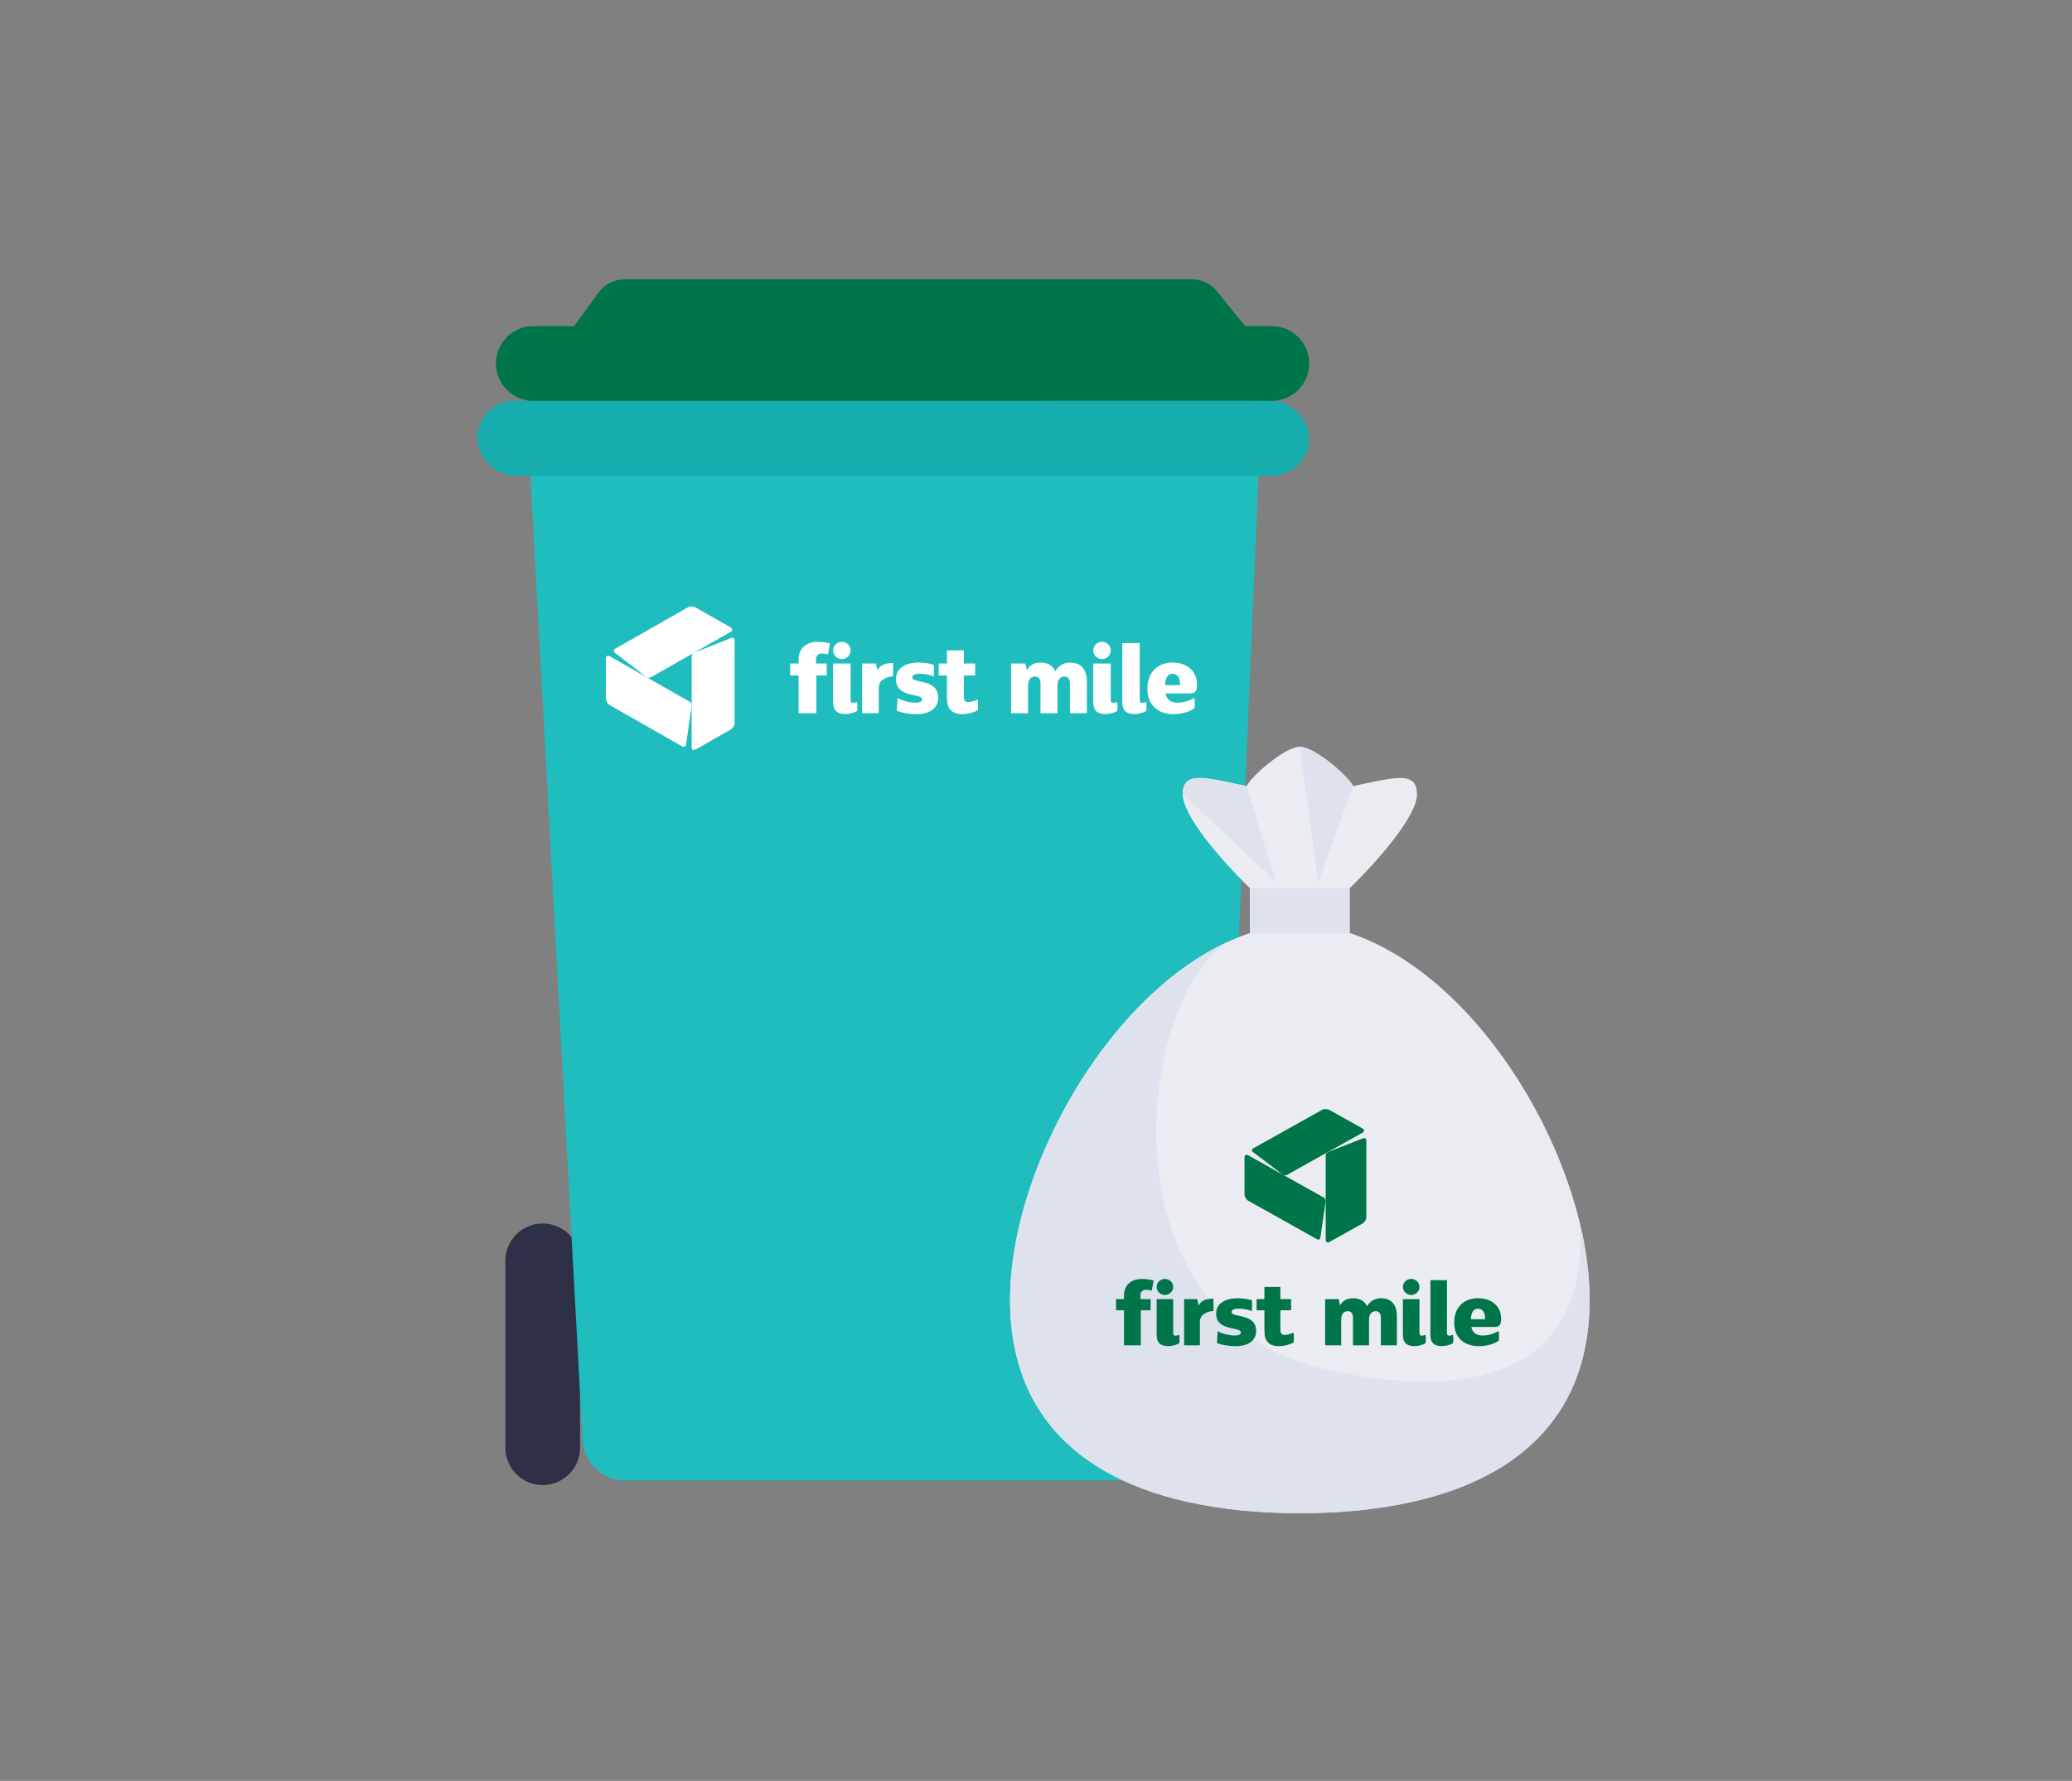 <svg width="178" height="153" viewBox="0 0 178 153" fill="none" xmlns="http://www.w3.org/2000/svg">
<rect x="0" y="0" width="178" height="153" fill="#808080" stroke="none"/>
<path d="M46.621 108.318L46.621 124.379" stroke="#2D3047" stroke-width="6.412" stroke-linecap="round"/>
<path d="M50.047 123.723L45.417 38.053L108.455 32.833L104.589 123.681C104.505 125.642 102.891 127.189 100.928 127.189H53.706C51.759 127.189 50.153 125.667 50.047 123.723Z" fill="#1FBDBE"/>
<rect x="41" y="34.439" width="71.47" height="6.424" rx="3.206" fill="#16ADAE"/>
<path fill-rule="evenodd" clip-rule="evenodd" d="M51.419 25.132L49.322 28.015H45.812C44.041 28.015 42.606 29.457 42.606 31.227C42.606 32.998 44.041 34.439 45.812 34.439H109.264C111.034 34.439 112.47 32.998 112.47 31.227C112.47 29.457 111.034 28.015 109.264 28.015H106.964L104.539 25.019C104.017 24.375 103.232 24 102.403 24H92.858H58.202H53.642C52.763 24 51.936 24.421 51.419 25.132Z" fill="#00754A"/>
<path d="M107.391 80.153V76.318C104.667 73.662 101.6 70.021 101.6 68.224C101.6 66.097 103.837 66.886 107.1 67.538C107.438 66.712 110.414 64.151 111.666 64.151C112.918 64.151 115.905 66.738 116.232 67.538C119.496 66.886 121.732 66.097 121.732 68.224C121.732 70.021 118.666 73.662 115.941 76.318V80.153C127.332 83.943 136.561 99.928 136.561 111.671C136.561 125.078 125.415 130 111.666 130C97.918 130 86.772 125.078 86.772 111.671C86.772 99.928 95.999 83.943 107.391 80.153H107.391Z" fill="#EAECF2"/>
<path d="M105.383 80.957C97.506 86.334 94.629 113.228 113.728 117.611C125.576 120.33 135.768 118.425 135.768 106.554C135.768 106.063 135.749 105.562 135.714 105.054C136.264 107.333 136.561 109.57 136.561 111.671C136.561 125.078 125.415 130 111.666 130C97.918 130 86.772 125.078 86.772 111.671C86.772 100.626 94.935 85.831 105.383 80.957Z" fill="#DDE2ED"/>
<path d="M107.391 76.318H115.941V80.153H107.391V76.318Z" fill="#DDE2ED"/>
<path d="M107.391 80.153V76.318H115.941L107.391 80.153Z" fill="#DDE2ED"/>
<g style="mix-blend-mode:multiply" opacity="0.26">
<path d="M116.233 67.538C117.166 67.352 118.014 67.155 118.75 67.017C118.75 67.017 113.311 75.782 113.249 75.793C113.249 75.793 116.051 67.095 116.233 67.539V67.538Z" fill="#EAECF2"/>
</g>
<path d="M101.601 68.224C101.601 66.097 103.838 66.886 107.101 67.538L109.59 75.733L101.602 68.223L101.601 68.224Z" fill="#DDE2ED"/>
<path d="M116.233 67.538C115.906 66.737 112.938 64.151 111.667 64.151L113.25 75.793L116.233 67.539V67.538Z" fill="#DDE2ED"/>
<path d="M113.887 106.546V99.246C113.887 99.144 113.983 99.011 114.088 98.97L117.092 97.794C117.249 97.733 117.378 97.809 117.378 97.963V104.595C117.378 104.779 117.223 105.015 117.034 105.121L114.231 106.688C114.041 106.794 113.887 106.731 113.887 106.547" fill="#00754A"/>
<path d="M107.211 99.242L113.738 102.892C113.83 102.943 113.9 103.091 113.884 103.199L113.433 106.307C113.409 106.469 113.277 106.539 113.14 106.462L107.211 103.147C107.046 103.055 106.913 102.808 106.913 102.596V99.46C106.913 99.25 107.047 99.151 107.211 99.243" fill="#00754A"/>
<path d="M117.078 97.295L110.552 100.945C110.459 100.997 110.293 100.982 110.204 100.915L107.651 98.982C107.518 98.882 107.521 98.735 107.659 98.659L113.588 95.343C113.752 95.251 114.039 95.262 114.23 95.369L117.032 96.937C117.222 97.043 117.242 97.203 117.078 97.295Z" fill="#00754A"/>
<path d="M106.168 115.654C105.653 115.654 105.018 115.572 104.544 115.376L104.612 114.36C104.975 114.58 105.61 114.736 106.041 114.736C106.388 114.736 106.599 114.663 106.599 114.474C106.599 113.942 104.477 114.4 104.477 112.868C104.477 111.869 105.432 111.533 106.312 111.533C106.684 111.533 107.225 111.599 107.555 111.714V112.639C107.225 112.508 106.785 112.426 106.43 112.426C106.101 112.426 105.796 112.499 105.796 112.721C105.796 113.22 107.91 112.803 107.91 114.327C107.91 115.301 107.047 115.654 106.167 115.654" fill="#00754A"/>
<path d="M111.145 115.248C111.145 115.294 111.12 115.336 111.078 115.36C110.79 115.529 110.275 115.653 109.876 115.653C109.477 115.653 109.171 115.555 108.96 115.358C108.706 115.12 108.622 114.793 108.622 114.195V112.565H107.954V111.607H108.622V110.562H109.994V111.607H110.916V112.565H109.994V114.211C109.994 114.506 110.07 114.686 110.367 114.686C110.572 114.686 110.828 114.612 111.047 114.507C111.092 114.485 111.145 114.517 111.145 114.566V115.247V115.248Z" fill="#00754A"/>
<path d="M124.843 115.313C124.843 115.36 124.817 115.404 124.775 115.427C124.553 115.548 124.2 115.645 123.888 115.645C123.448 115.645 123.177 115.531 123.025 115.294C122.923 115.137 122.881 114.949 122.881 114.63V109.978H124.302V114.532C124.302 114.68 124.369 114.753 124.497 114.753C124.576 114.753 124.674 114.728 124.749 114.696C124.793 114.677 124.843 114.71 124.843 114.756V115.313V115.313Z" fill="#00754A"/>
<path d="M126.972 112.427C126.609 112.427 126.372 112.73 126.363 113.336H127.488C127.547 113.336 127.58 113.303 127.58 113.229C127.58 112.819 127.403 112.426 126.971 112.426M128.806 113.868C128.705 113.975 128.561 113.999 128.383 113.999H126.396C126.489 114.482 126.81 114.736 127.377 114.736C127.825 114.736 128.301 114.6 128.67 114.382C128.715 114.356 128.772 114.387 128.772 114.438V115.101C128.772 115.145 128.75 115.185 128.712 115.21C128.266 115.502 127.622 115.652 127.056 115.652C125.702 115.652 124.924 114.865 124.924 113.612C124.924 112.277 125.804 111.532 126.971 111.532C128.138 111.532 128.958 112.204 128.958 113.31C128.958 113.539 128.924 113.743 128.806 113.867" fill="#00754A"/>
<path d="M120.003 113.082V115.581H118.624V113.224C118.624 112.84 118.48 112.651 118.185 112.651C117.803 112.651 117.609 112.913 117.609 113.429V115.581H116.231V113.224C116.231 112.84 116.079 112.651 115.783 112.651C115.403 112.651 115.217 112.913 115.217 113.429V115.581H113.839V111.608H115.006L115.116 112.148C115.353 111.739 115.725 111.534 116.232 111.534C116.815 111.534 117.221 111.764 117.441 112.23C117.644 111.829 118.092 111.534 118.633 111.534C119.538 111.534 120.004 112.108 120.004 113.082" fill="#00754A"/>
<path d="M104.246 112.636C103.883 112.636 103.603 112.771 103.4 112.91C103.205 113.032 103.096 113.253 103.079 113.539V115.58H101.724V111.608H102.843L102.979 112.172C103.173 111.722 103.611 111.57 104.245 111.57V112.636H104.246Z" fill="#00754A"/>
<path d="M100.076 109.875C99.683 109.875 99.365 110.183 99.365 110.563C99.365 110.943 99.683 111.251 100.076 111.251C100.468 111.251 100.786 110.943 100.786 110.563C100.786 110.183 100.468 109.875 100.076 109.875ZM101.328 115.348C101.328 115.371 101.315 115.392 101.296 115.404C101.078 115.535 100.703 115.647 100.372 115.647C99.933 115.647 99.662 115.532 99.51 115.294C99.408 115.139 99.366 114.95 99.366 114.631V111.608H100.787V114.532C100.787 114.68 100.855 114.754 100.983 114.754C101.062 114.754 101.16 114.729 101.235 114.697C101.279 114.679 101.329 114.711 101.329 114.757V115.349L101.328 115.348Z" fill="#00754A"/>
<path d="M121.232 109.875C120.84 109.875 120.521 110.183 120.521 110.563C120.521 110.943 120.84 111.251 121.232 111.251C121.624 111.251 121.943 110.943 121.943 110.563C121.943 110.183 121.624 109.875 121.232 109.875ZM122.484 115.311C122.484 115.358 122.458 115.402 122.416 115.425C122.195 115.546 121.841 115.645 121.529 115.645C121.089 115.645 120.818 115.531 120.666 115.294C120.564 115.139 120.521 114.95 120.521 114.631V111.608H121.943V114.532C121.943 114.68 122.01 114.753 122.138 114.753C122.217 114.753 122.315 114.728 122.39 114.696C122.434 114.677 122.484 114.71 122.484 114.756V115.31V115.311Z" fill="#00754A"/>
<path d="M95.877 112.566V111.608H96.559V111.271C96.559 110.85 96.699 110.514 96.979 110.26C97.266 110.005 97.637 109.877 98.09 109.877C98.427 109.877 98.764 109.917 99.101 110.005L98.949 110.876C98.76 110.844 98.575 110.806 98.443 110.806C98.18 110.806 97.976 110.988 97.976 111.252V111.608H98.845V112.566H98.006V115.58H96.558V112.566H95.876H95.877Z" fill="#00754A"/>
<path d="M59.418 64.227V56.373C59.418 56.262 59.519 56.12 59.63 56.075L62.804 54.81C62.97 54.745 63.106 54.826 63.106 54.992V62.127C63.106 62.325 62.942 62.579 62.742 62.693L59.781 64.379C59.581 64.493 59.418 64.425 59.418 64.228" fill="white"/>
<path d="M52.366 56.368L59.261 60.295C59.359 60.35 59.432 60.509 59.416 60.625L58.939 63.969C58.914 64.143 58.775 64.218 58.629 64.136L52.366 60.569C52.192 60.47 52.051 60.204 52.051 59.976V56.603C52.051 56.376 52.193 56.27 52.366 56.369" fill="white"/>
<path d="M62.79 54.273L55.895 58.2C55.797 58.256 55.622 58.24 55.528 58.167L52.83 56.088C52.69 55.98 52.693 55.822 52.839 55.74L59.102 52.173C59.276 52.074 59.579 52.086 59.78 52.201L62.741 53.888C62.941 54.002 62.963 54.175 62.79 54.273Z" fill="white"/>
<path d="M78.757 61.356C78.213 61.356 77.542 61.268 77.042 61.056L77.113 59.963C77.497 60.2 78.168 60.368 78.623 60.368C78.99 60.368 79.213 60.29 79.213 60.086C79.213 59.514 76.97 60.007 76.97 58.358C76.97 57.283 77.979 56.922 78.909 56.922C79.302 56.922 79.874 56.993 80.222 57.116V58.112C79.874 57.971 79.409 57.883 79.034 57.883C78.686 57.883 78.364 57.961 78.364 58.2C78.364 58.737 80.597 58.288 80.597 59.928C80.597 60.976 79.686 61.356 78.756 61.356" fill="white"/>
<path d="M84.014 60.919C84.014 60.968 83.988 61.014 83.944 61.04C83.639 61.221 83.095 61.355 82.674 61.355C82.252 61.355 81.929 61.249 81.706 61.037C81.438 60.781 81.349 60.43 81.349 59.785V58.032H80.643V57.001H81.349V55.877H82.799V57.001H83.772V58.032H82.799V59.803C82.799 60.12 82.879 60.314 83.192 60.314C83.409 60.314 83.679 60.234 83.91 60.122C83.958 60.098 84.014 60.132 84.014 60.185V60.917V60.919Z" fill="white"/>
<path d="M98.485 60.989C98.485 61.04 98.458 61.087 98.414 61.111C98.179 61.242 97.806 61.346 97.476 61.346C97.011 61.346 96.725 61.223 96.564 60.968C96.457 60.8 96.412 60.598 96.412 60.255V55.248H97.913V60.149C97.913 60.307 97.985 60.386 98.119 60.386C98.203 60.386 98.306 60.359 98.386 60.325C98.433 60.305 98.485 60.34 98.485 60.39V60.989V60.989Z" fill="white"/>
<path d="M100.735 57.884C100.351 57.884 100.101 58.209 100.092 58.862H101.28C101.343 58.862 101.377 58.826 101.377 58.746C101.377 58.306 101.19 57.883 100.734 57.883M102.673 59.434C102.565 59.549 102.414 59.575 102.226 59.575H100.126C100.225 60.095 100.564 60.368 101.163 60.368C101.636 60.368 102.139 60.222 102.528 59.988C102.576 59.959 102.637 59.992 102.637 60.048V60.761C102.637 60.808 102.613 60.852 102.574 60.877C102.102 61.193 101.421 61.353 100.823 61.353C99.394 61.353 98.571 60.507 98.571 59.159C98.571 57.723 99.501 56.921 100.734 56.921C101.967 56.921 102.833 57.644 102.833 58.833C102.833 59.08 102.798 59.3 102.673 59.433" fill="white"/>
<path d="M93.372 58.589V61.277H91.916V58.742C91.916 58.328 91.763 58.125 91.451 58.125C91.048 58.125 90.843 58.407 90.843 58.962V61.277H89.387V58.742C89.387 58.328 89.227 58.125 88.914 58.125C88.513 58.125 88.316 58.407 88.316 58.962V61.277H86.86V57.002H88.093L88.209 57.584C88.459 57.143 88.852 56.923 89.389 56.923C90.005 56.923 90.433 57.17 90.666 57.672C90.88 57.241 91.353 56.923 91.925 56.923C92.881 56.923 93.373 57.541 93.373 58.589" fill="white"/>
<path d="M76.726 58.108C76.343 58.108 76.047 58.254 75.833 58.403C75.627 58.535 75.511 58.772 75.493 59.08V61.276H74.062V57.002H75.244L75.387 57.61C75.592 57.126 76.056 56.962 76.725 56.962V58.108H76.726Z" fill="white"/>
<path d="M72.321 55.138C71.906 55.138 71.57 55.469 71.57 55.879C71.57 56.288 71.906 56.619 72.321 56.619C72.735 56.619 73.071 56.288 73.071 55.879C73.071 55.469 72.735 55.138 72.321 55.138ZM73.643 61.027C73.643 61.051 73.63 61.074 73.61 61.087C73.38 61.228 72.983 61.348 72.634 61.348C72.169 61.348 71.883 61.224 71.722 60.968C71.615 60.801 71.571 60.598 71.571 60.255V57.002H73.072V60.149C73.072 60.307 73.144 60.387 73.279 60.387C73.362 60.387 73.466 60.36 73.546 60.326C73.592 60.306 73.644 60.342 73.644 60.391V61.028L73.643 61.027Z" fill="white"/>
<path d="M94.67 55.138C94.256 55.138 93.92 55.469 93.92 55.879C93.92 56.288 94.256 56.619 94.67 56.619C95.085 56.619 95.421 56.288 95.421 55.879C95.421 55.469 95.085 55.138 94.67 55.138ZM95.993 60.987C95.993 61.037 95.966 61.084 95.921 61.109C95.688 61.239 95.314 61.346 94.984 61.346C94.519 61.346 94.233 61.223 94.072 60.968C93.965 60.801 93.92 60.598 93.92 60.255V57.002H95.421V60.149C95.421 60.307 95.492 60.386 95.627 60.386C95.71 60.386 95.814 60.359 95.894 60.325C95.94 60.305 95.993 60.34 95.993 60.39V60.986V60.987Z" fill="white"/>
<path d="M67.884 58.033V57.002H68.605V56.64C68.605 56.187 68.753 55.826 69.048 55.552C69.352 55.278 69.744 55.14 70.222 55.14C70.578 55.14 70.935 55.183 71.291 55.278L71.13 56.215C70.93 56.181 70.734 56.139 70.595 56.139C70.317 56.139 70.102 56.336 70.102 56.619V57.002H71.02V58.033H70.134V61.276H68.604V58.033H67.883H67.884Z" fill="white"/>
</svg>
